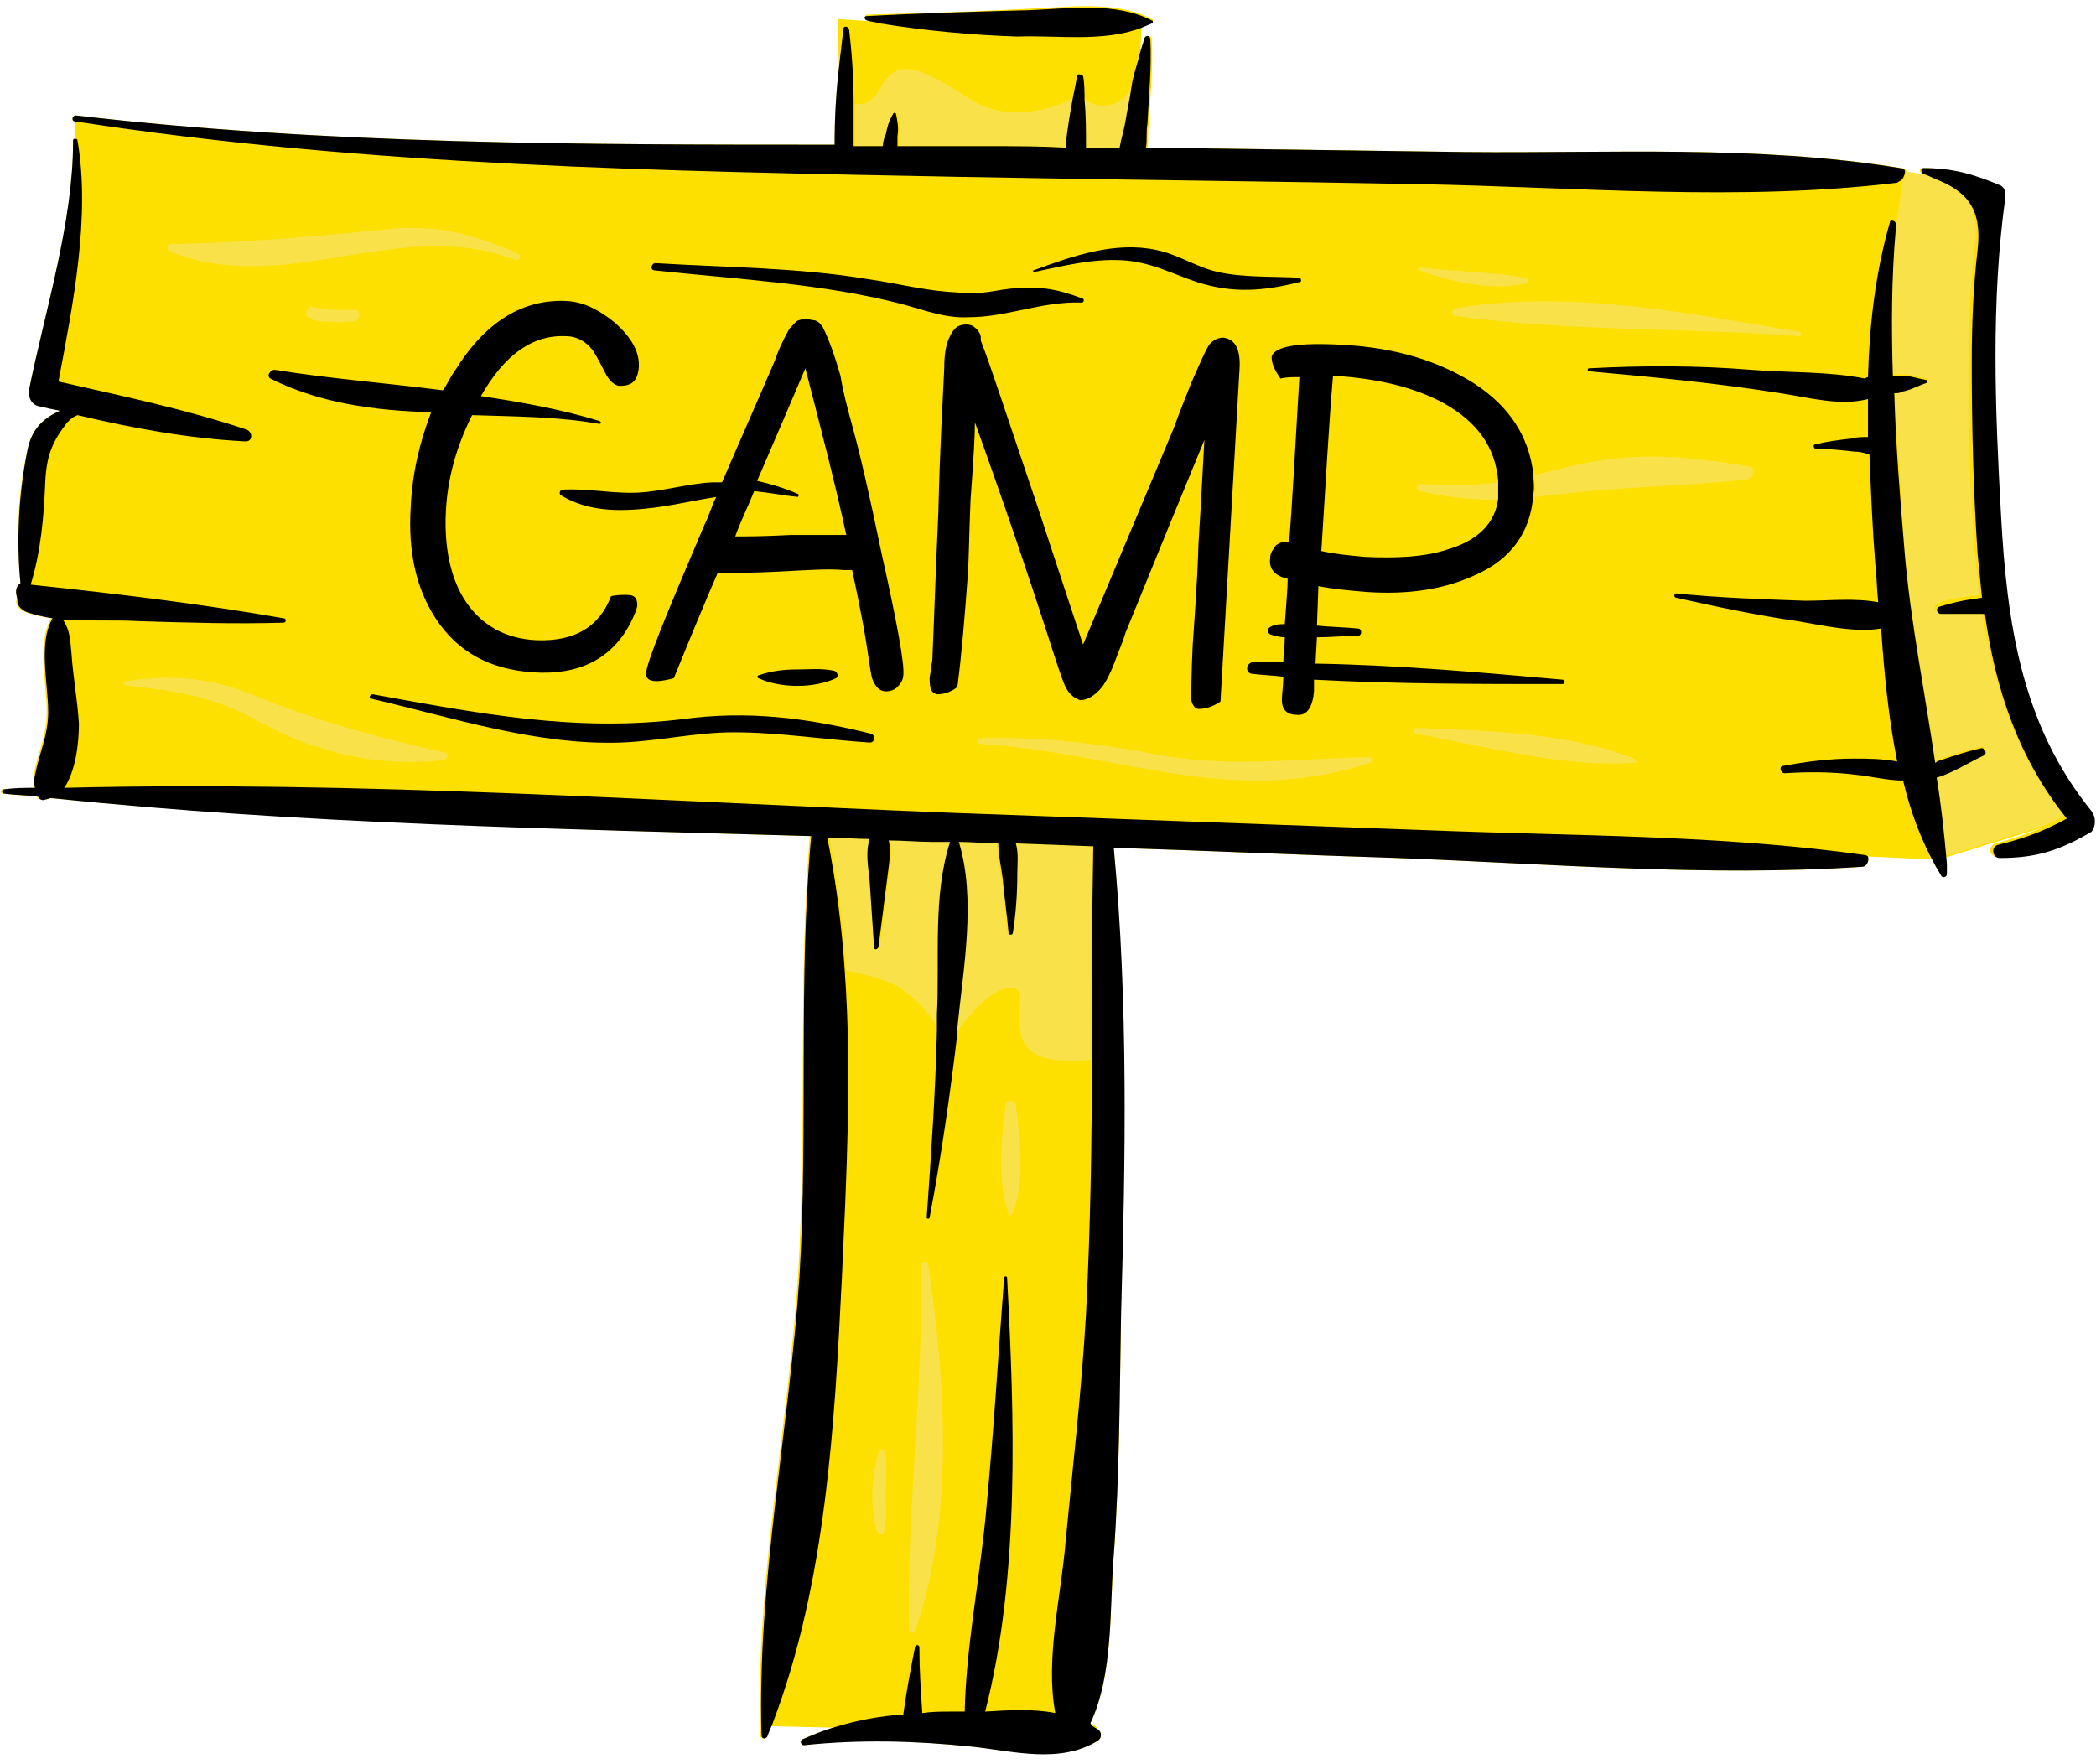 <?xml version="1.0" encoding="UTF-8" standalone="no"?><svg xmlns="http://www.w3.org/2000/svg" xmlns:xlink="http://www.w3.org/1999/xlink" fill="#000000" height="120.7" preserveAspectRatio="xMidYMid meet" version="1" viewBox="-0.1 -0.5 143.4 120.7" width="143.4" zoomAndPan="magnify"><g><g id="change1_1"><path d="M142.8,56.3c-2.2,1.3-3.8,1.8-6.3,1.8c-0.5,0-0.6-0.7-0.1-0.9c1.2-0.3,2.3-0.7,3.3-1.1l-6.8,2.1 c0,0.2,0,0.5,0,0.7c0,0.2-0.3,0.3-0.4,0.1c-0.2-0.2-0.3-0.5-0.4-0.7l-4.4-0.2c0.1,0.2,0,0.7-0.4,0.7c-10.5,0.7-21.3-0.2-31.8-0.6 c-6.5-0.2-12.9-0.5-19.4-0.7c0.9,10.6,0.7,21.3,0.5,31.9c-0.1,5.5-0.1,11-0.5,16.5c-0.3,3.7,0,8.1-1.6,11.5 c0.2,0.1,0.4,0.2,0.5,0.4c0.3,0.2,0.3,0.6,0,0.8c-2.5,1.5-5.7,0.7-8.6,0.4c-3.9-0.4-7.6-0.6-11.5-0.1c-0.2,0-0.3-0.3-0.1-0.4 c0.7-0.3,1.4-0.6,2.1-0.8l-4.3-0.1l0.1-0.3c-0.1,0.3-0.3,0.7-0.4,1c-0.1,0.2-0.4,0.2-0.4-0.1c-0.3-10.5,1.9-20.9,2.6-31.4 c0.6-10,0-20.2,0.8-30.1c-17.3-0.5-34.8-0.9-52-2.6c-0.1,0.1-0.3,0.1-0.4,0.1c-0.2,0-0.4,0-0.5-0.2c0,0,0,0,0,0 c-0.8-0.1-1.5-0.1-2.3-0.2c-0.2,0-0.2-0.3,0-0.3c0.7,0,1.4,0,2.1-0.1c0-0.3,0-0.5,0-0.9c0.3-1.5,0.9-2.7,0.9-4.3 c0-1.9-0.7-4.7,0.3-6.4l0,0c-0.6-0.1-1.2-0.2-1.7-0.4c-0.3-0.1-0.6-0.3-0.7-0.7C1.1,40.4,1,40.2,1,40c0-0.2,0.1-0.5,0.3-0.6 c-0.3-3-0.2-6.3,0.5-9.2c0.3-1.4,1.1-2.1,2.2-2.6c-0.5-0.1-0.9-0.2-1.4-0.3c-0.5-0.1-0.8-0.7-0.7-1.2c1.1-5.4,3-11.4,3-16.9 C4.9,9.1,4.9,9,5,9c0-0.5,0-0.9,0-1.2c0,0,0,0,0,0c-0.2,0-0.2-0.4,0.1-0.4c17.2,2,34.6,2,51.9,2c0-1.8,0.1-3.6,0.3-5.3l-0.1-3.3 L60.1,1c-0.3-0.1-0.6-0.1-0.9-0.2c-0.2,0-0.1-0.3,0-0.3c3.7-0.1,7.3-0.2,11-0.4c2.8-0.1,6-0.6,8.5,0.7c0.1,0,0.1,0.2,0,0.2 c-0.2,0.1-0.5,0.2-0.7,0.3l-0.1,2.2c0.1-0.5,0.3-1,0.4-1.4c0.1-0.2,0.4-0.2,0.4,0.1c0.1,1.9-0.1,3.9-0.2,5.8 c-0.1,0.5,0,1.1-0.1,1.6c7.3,0.1,14.6,0.2,21.8,0.3c9.8,0.1,20-0.5,29.8,1.1c0.3,0,0.4,0.2,0.3,0.4c0.6,0.1,1.3,0.2,1.8,0.3 c-0.2-0.1-0.5-0.2-0.7-0.3c-0.2-0.1-0.2-0.4,0-0.4c2,0,3.4,0.4,5.3,1.2c0.3,0.1,0.3,0.5,0.3,0.8c-1,7.2-0.7,14.4-0.3,21.7 c0.4,7.4,1.4,14.4,6.2,20.3C143.3,55.4,143.3,56,142.8,56.3z" fill="#fddf00"/></g><g id="change2_1"><path d="M61.5,67.1c-0.8-0.5-2.2-0.9-3.7-1.2c-0.2-3.1-0.6-6.2-1.2-9.2c1,0,1.9,0.1,2.9,0.1c-0.3,0.9-0.1,1.9,0,2.9 c0.1,1.5,0.2,3,0.3,4.5c0,0.2,0.2,0.2,0.3,0c0.2-1.6,0.4-3.1,0.6-4.7c0.1-0.9,0.3-1.8,0.1-2.6c1,0,2,0.1,3,0.1c0.4,0,0.8,0,1.2,0 c-1.2,3.7-0.7,8-0.9,11.8c0,0.4,0,0.7,0,1.1C63.6,69,62.8,68,61.5,67.1z M68.8,67.1c2.3-0.4-1.1,4.3,3.2,4.9c1,0.1,1.8,0.1,2.5,0 c0-4.9,0-9.7,0.1-14.6l-5.3-0.2c0.1,0.7,0.1,1.4,0.1,2.1c0,1.3-0.1,2.6-0.3,4c0,0.2-0.3,0.2-0.3,0c-0.1-1.2-0.2-2.5-0.4-3.7 c-0.1-0.8-0.3-1.6-0.3-2.4c-0.9,0-1.8-0.1-2.7-0.1c1.2,3.9,0.4,8.7-0.1,12.7c0,0.1,0,0.3,0,0.4C66.2,69,67.4,67.4,68.8,67.1z M130.1,11.8c-0.2,1-0.3,2.1-0.5,3.3c-0.3,3.3-0.4,6.7-0.2,10c0.2,0,0.4,0,0.6,0c0.6,0,1.1,0.2,1.7,0.3c0.1,0,0.1,0.2,0,0.2 c-0.6,0.3-1.1,0.5-1.7,0.6c-0.2,0-0.4,0.1-0.5,0.1c0.2,3.6,0.5,7.2,0.7,10.8c0.4,4.8,1.4,9.7,2.1,14.5c0.1-0.1,0.3-0.1,0.4-0.2 c0.9-0.3,1.8-0.6,2.7-0.8c0.3-0.1,0.5,0.3,0.2,0.5c-0.9,0.5-2,1.2-3.2,1.5c0.2,1.8,0.4,3.7,0.5,5.5l6.8-2.1c0.5-0.2,1-0.4,1.4-0.7 c-3.3-4.1-4.8-8.9-5.6-14c-0.2,0-0.5,0-0.7,0c-0.8,0-1.5,0-2.3,0c-0.3,0-0.3-0.4-0.1-0.5c0.7-0.3,1.4-0.4,2.2-0.5 c0.2,0,0.5-0.1,0.7-0.1c-0.1-1-0.2-2-0.3-3c-0.3-4.3-0.5-8.7-0.4-13.1c0-2.6,0.1-5.1,0.4-7.7c0.4-2.7-0.6-4-3-4.9 c-0.6-0.1-1.2-0.2-1.8-0.3C130.3,11.6,130.2,11.7,130.1,11.8z M74.1,6.3c0.1,1.1,0.1,2.2,0.1,3.3c0.8,0,1.6,0,2.3,0 c0.1-0.6,0.3-1.2,0.4-1.8c0.1-0.7,0.3-1.5,0.4-2.3C76.8,6.4,75.6,7.3,74.1,6.3z M66.3,6.3c-3.4-2.2-5-2.9-6.1-0.9 c-0.6,1.2-1.3,1.3-1.8,1.2c0,1,0,1.9,0,2.9c0.7,0,1.3,0,2,0c0-0.3,0.1-0.6,0.2-0.8c0.1-0.5,0.2-0.9,0.5-1.4c0-0.1,0.2-0.1,0.2,0 c0.1,0.5,0.2,1,0.1,1.5c0,0.2,0,0.5,0,0.7c2.1,0,4.2,0,6.2,0c1.8,0,3.5,0,5.3,0.1c0.1-1.2,0.3-2.3,0.5-3.4 C72.4,6.7,69.2,8.1,66.3,6.3z M62.5,111.1c2.7-7.7,2.1-17.1,0.9-25.1c0-0.3-0.5-0.2-0.5,0.1c0.2,8.3-1,16.7-0.8,25 C62.2,111.2,62.4,111.3,62.5,111.1z M60.5,99c0-0.3-0.4-0.4-0.5-0.1c-0.5,1.6-0.6,3.8-0.1,5.4c0.1,0.2,0.5,0.3,0.5,0 c0.2-0.8,0.1-1.7,0.1-2.5C60.5,100.9,60.6,100,60.5,99z M69.2,82.5c0.8-2.1,0.5-5.1,0.2-7.4c-0.1-0.4-0.7-0.4-0.7,0 c-0.3,2.2-0.6,5.2,0.2,7.4C68.8,82.7,69.1,82.7,69.2,82.5z M30.4,51c-4.5-1-8.6-2.1-12.8-3.8c-3-1.3-5.8-1.6-9.1-1.1 c-0.2,0-0.2,0.2,0,0.3c2.8,0.3,5.2,0.6,7.8,1.8c1.3,0.6,2.6,1.4,3.9,1.9c3.3,1.3,6.6,1.8,10.1,1.4C30.6,51.3,30.6,51,30.4,51z M93.6,51.3c-5.2,0.1-10,0.8-15.2-0.3c-3.8-0.7-7.5-1.1-11.4-1c-0.3,0-0.3,0.4,0,0.4c9.5,0.6,17.1,4.4,26.6,1.3 C93.9,51.7,93.9,51.3,93.6,51.3z M111.7,51.4c-4.6-1.8-10-1.9-14.9-2.1c-0.2,0-0.3,0.3,0,0.4c4.9,0.9,10,2.3,14.9,2 C111.9,51.8,111.9,51.5,111.7,51.4z M104.9,33.5c0.3,0,0.7-0.1,1-0.1c4.5-0.6,9-0.6,13.5-1.1c0.5-0.1,0.7-0.8,0.1-0.9 c-3.1-0.5-6.3-0.9-9.3-0.5c-1.9,0.2-3.6,0.7-5.3,1.1c0,0.5,0.1,0.9,0,1.4C104.9,33.4,104.9,33.4,104.9,33.5z M97.1,32.6 c-0.3,0-0.4,0.4-0.1,0.5c1.8,0.4,3.6,0.6,5.4,0.6c0-0.1,0-0.2,0-0.3c0-0.3,0-0.6,0-0.9C100.7,32.7,99,32.8,97.1,32.6z M99.4,21.1 c7.7,1.1,15.8,0.8,23.6,1.4c0.2,0,0.2-0.3,0-0.3c-7.7-1.3-15.8-2.9-23.6-1.6C99.2,20.7,99.2,21.1,99.4,21.1z M97,18 c2.2,0.8,4.9,1.4,7.3,0.9c0.2,0,0.2-0.4,0-0.4c-2.4-0.4-4.8-0.4-7.2-0.7C96.9,17.7,96.9,17.9,97,18z M35.2,17.3 c0.2,0.1,0.4-0.3,0.2-0.4c-3-1.4-5.9-2.1-9.2-1.7c-5,0.5-9.6,0.9-14.6,1c-0.3,0-0.3,0.4-0.1,0.5C19.5,19.9,27.3,14.2,35.2,17.3z M22.6,20.7c-0.5,0-1-0.2-1.4-0.2c-0.3,0-0.5,0.5-0.2,0.7c0.4,0.3,0.9,0.3,1.4,0.3c0.6,0.1,1.1,0,1.7,0c0.5-0.1,0.5-0.9,0-0.8 C23.6,20.7,23.1,20.7,22.6,20.7z" fill="#f9e249"/></g><g id="change3_1"><path d="M65.6,11.6c-20.3-0.4-40.5-0.7-60.6-3.8c0,0,0,0,0,0c-0.2,0-0.2-0.4,0.1-0.4c17.2,2,34.6,2,51.9,2 c0-1.8,0.1-3.6,0.3-5.3c0.1-0.9,0.2-1.7,0.3-2.6c0-0.3,0.4-0.2,0.4,0.1c0.2,1.7,0.3,3.3,0.3,5c0,1,0,1.9,0,2.9c0.7,0,1.3,0,2,0 c0-0.3,0.1-0.6,0.2-0.8c0.1-0.5,0.2-0.9,0.5-1.4c0-0.1,0.2-0.1,0.2,0c0.1,0.5,0.2,1,0.1,1.5c0,0.2,0,0.5,0,0.7c2.1,0,4.2,0,6.2,0 c1.8,0,3.5,0,5.3,0.1c0.1-1.2,0.3-2.3,0.5-3.4c0.1-0.5,0.2-1,0.3-1.5c0-0.2,0.3-0.1,0.4,0c0.1,0.5,0.1,1.1,0.1,1.6 c0.1,1.1,0.1,2.2,0.1,3.3c0.8,0,1.6,0,2.3,0c0.1-0.6,0.3-1.2,0.4-1.8c0.1-0.7,0.3-1.5,0.4-2.3c0.1-0.7,0.3-1.3,0.5-2 c0.1-0.5,0.3-1,0.4-1.4c0.1-0.2,0.4-0.2,0.4,0.1c0.1,1.9-0.1,3.9-0.2,5.8c-0.1,0.5,0,1.1-0.1,1.6c7.3,0.1,14.6,0.2,21.8,0.3 c9.8,0.1,20-0.5,29.8,1.1c0.3,0,0.4,0.2,0.3,0.4c0,0,0,0,0,0c0,0.1-0.1,0.3-0.2,0.4c-0.1,0.1-0.2,0.1-0.3,0.2 c-10.7,1.3-21.9,0.3-32.6,0.1C86.7,11.9,76.2,11.8,65.6,11.6z M127.5,58c-9.9-1.4-20-1.3-29.9-1.7c-10.9-0.4-21.9-0.8-32.8-1.2 c-20.1-0.8-40.4-2.2-60.5-1.7c0.8-1.2,1-3.1,1-4.4c-0.1-1.6-0.4-3.2-0.5-4.7c-0.1-1-0.1-1.7-0.6-2.4C5.9,42,7.8,41.9,9.5,42 c3.3,0.1,6.5,0.2,9.8,0.1c0.2,0,0.2-0.3,0-0.3c-5.7-1-11.6-1.7-17.3-2.3c0.7-2.3,0.9-4.6,1-7.1c0.1-1.8,0.5-2.7,1.5-4 C4.9,28,5,28,5.2,27.9c3.8,0.9,7.6,1.6,11.5,1.8c0.5,0,0.5-0.6,0.1-0.8c-4.2-1.4-8.5-2.3-12.9-3.3c1-5.3,2.2-11.3,1.3-16.5 C5.2,9,5.1,9,5,9C4.9,9,4.9,9.1,4.9,9.2c0,5.5-1.9,11.5-3,16.9c-0.1,0.5,0.1,1.1,0.7,1.2C3,27.4,3.5,27.5,4,27.6 c-1.1,0.5-1.9,1.2-2.2,2.6c-0.6,2.9-0.8,6.2-0.5,9.2C1.1,39.5,1,39.8,1,40c0,0.2,0.1,0.4,0.1,0.7c0,0.3,0.4,0.6,0.7,0.7 c0.6,0.2,1.1,0.3,1.7,0.4c0,0,0,0,0,0c0,0,0,0,0,0c-1,1.7-0.3,4.5-0.3,6.4c0,1.6-0.6,2.8-0.9,4.3c-0.1,0.4-0.1,0.6,0,0.9 c-0.7,0-1.4,0-2.1,0.1c-0.2,0-0.2,0.3,0,0.3c0.8,0.1,1.5,0.1,2.3,0.2c0,0,0,0,0,0c0.1,0.2,0.3,0.3,0.5,0.2c0.1,0,0.3-0.1,0.4-0.1 c17.2,1.8,34.7,2.1,52,2.6c-0.9,9.9-0.2,20.1-0.8,30.1c-0.7,10.5-2.9,20.9-2.6,31.4c0,0.3,0.3,0.3,0.4,0.1c0.1-0.3,0.3-0.7,0.4-1 c3.6-9.5,4.2-20.3,4.7-30.4c0.3-6.7,0.7-13.9,0.2-20.9c-0.2-3.1-0.6-6.2-1.2-9.2c1,0,1.9,0.1,2.9,0.1c-0.3,0.9-0.1,1.9,0,2.9 c0.1,1.5,0.2,3,0.3,4.5c0,0.2,0.2,0.2,0.3,0c0.2-1.6,0.4-3.1,0.6-4.7c0.1-0.9,0.3-1.8,0.1-2.6c1,0,2,0.1,3,0.1c0.4,0,0.8,0,1.2,0 c-1.2,3.7-0.7,8-0.9,11.8c0,0.4,0,0.7,0,1.1c-0.1,4.3-0.4,8.5-0.7,12.8c0,0.1,0.2,0.1,0.2,0c0.8-4.2,1.4-8.4,1.9-12.6 c0-0.1,0-0.3,0-0.4c0.4-4,1.3-8.8,0.1-12.7c0.9,0,1.8,0.1,2.7,0.1c0,0.8,0.2,1.6,0.3,2.4c0.1,1.2,0.3,2.5,0.4,3.7 c0,0.2,0.3,0.2,0.3,0c0.2-1.3,0.3-2.6,0.3-4c0-0.7,0.1-1.4-0.1-2.1l5.3,0.2c-0.1,4.9-0.1,9.7-0.1,14.6c0,5.8-0.1,11.6-0.4,17.4 c-0.3,5.2-0.9,10.4-1.4,15.6c-0.3,3.7-1.4,8-0.7,11.7c-1.5-0.3-3.2-0.2-4.8-0.1c2.4-9.3,2-20.3,1.5-29.7c0-0.1-0.2-0.1-0.2,0 c-0.4,5.2-0.7,10.4-1.2,15.6c-0.4,4.7-1.4,9.5-1.5,14.1c-0.3,0-0.6,0-0.9,0c-0.7,0-1.3,0-2,0.1c-0.1-1.5-0.2-3-0.2-4.5 c0-0.2-0.3-0.2-0.3,0c-0.3,1.5-0.6,3.1-0.8,4.6c-1.6,0.1-3.2,0.4-4.8,0.9c-0.7,0.2-1.4,0.5-2.1,0.8c-0.2,0.1-0.1,0.4,0.1,0.4 c3.9-0.4,7.6-0.3,11.5,0.1c2.8,0.3,6,1.2,8.6-0.4c0.3-0.2,0.3-0.6,0-0.8c-0.2-0.1-0.4-0.2-0.5-0.4c1.6-3.4,1.3-7.9,1.6-11.5 c0.4-5.5,0.4-11,0.5-16.5c0.3-10.6,0.5-21.3-0.5-31.9c6.5,0.2,12.9,0.5,19.4,0.7c10.5,0.4,21.3,1.3,31.8,0.6c0.3,0,0.5-0.4,0.4-0.7 C127.7,58.1,127.6,58,127.5,58z M132.4,52.7c1.1-0.3,2.3-1.1,3.2-1.5c0.3-0.1,0.1-0.6-0.2-0.5c-0.9,0.2-1.8,0.5-2.7,0.8 c-0.1,0-0.3,0.1-0.4,0.2c-0.7-4.8-1.7-9.7-2.1-14.5c-0.3-3.6-0.6-7.2-0.7-10.8c0.2,0,0.4,0,0.5-0.1c0.6-0.1,1.1-0.4,1.7-0.6 c0.1,0,0.1-0.2,0-0.2c-0.6-0.1-1.1-0.3-1.7-0.3c-0.2,0-0.4,0-0.6,0c-0.1-3.3-0.1-6.6,0.2-10c0-0.1,0-0.3,0-0.4 c0-0.2-0.4-0.3-0.4-0.1c-1,3.5-1.4,7-1.5,10.6c-0.1,0-0.2,0.1-0.2,0.1c-2.5-0.5-5.3-0.4-7.8-0.6c-3.7-0.3-7.4-0.3-11.1-0.1 c-0.1,0-0.1,0.2,0,0.2c4.4,0.4,8.7,0.8,13.1,1.5c2,0.3,4.1,0.9,6,0.4c0,0.9,0,1.8,0,2.6c-0.4,0-0.8,0-1.1,0.1 c-0.9,0.1-1.7,0.2-2.5,0.4c-0.2,0-0.1,0.3,0,0.3c0.9,0,1.8,0.1,2.7,0.2c0.4,0,0.7,0.1,1,0.2c0.1,2.5,0.2,5,0.4,7.5 c0.1,0.8,0.1,1.7,0.2,2.6c-1.6-0.3-3.4-0.1-5-0.1c-2.9-0.1-5.9-0.2-8.8-0.5c-0.2,0-0.2,0.3,0,0.3c2.7,0.6,5.5,1.2,8.3,1.6 c1.8,0.3,3.9,0.8,5.7,0.5c0.2,3,0.5,6.1,1.1,9.1c-1-0.2-2.1-0.2-3-0.2c-1.6,0-3.2,0.2-4.8,0.5c-0.3,0-0.2,0.5,0.1,0.5 c1.6-0.1,3.2-0.1,4.8,0.1c1.1,0.1,2.2,0.4,3.3,0.4c0.5,2.1,1.2,4,2.2,5.8c0.1,0.2,0.3,0.5,0.4,0.7c0.1,0.2,0.4,0.1,0.4-0.1 c0-0.2,0-0.5,0-0.7l0,0C132.9,56.4,132.7,54.5,132.4,52.7z M143,55c-4.8-5.9-5.8-12.9-6.2-20.3c-0.4-7.2-0.7-14.5,0.3-21.7 c0-0.3,0-0.6-0.3-0.8c-1.9-0.8-3.3-1.2-5.3-1.2c-0.2,0-0.2,0.3,0,0.4c0.3,0.1,0.5,0.2,0.7,0.3c0,0,0,0,0,0c2.4,0.9,3.3,2.2,3,4.9 c-0.3,2.5-0.4,5.1-0.4,7.7c0,4.3,0.1,8.7,0.4,13.1c0.1,1,0.2,2,0.3,3c-0.2,0-0.5,0.1-0.7,0.1c-0.8,0.1-1.5,0.3-2.2,0.5 c-0.3,0.1-0.2,0.5,0.1,0.5c0.8,0,1.5,0,2.3,0c0.2,0,0.5,0,0.7,0c0.7,5.1,2.3,9.9,5.6,14c-0.5,0.3-1,0.5-1.4,0.7c0,0,0,0,0,0 c-1.1,0.5-2.1,0.8-3.3,1.1c-0.5,0.1-0.4,0.9,0.1,0.9c2.5,0,4.1-0.5,6.3-1.8C143.3,56,143.3,55.4,143,55z M28,34.2 c-0.2,3.1,0.4,5.6,1.7,7.6c1.5,2.3,3.7,3.5,6.7,3.7c3.1,0.2,5.3-0.9,6.6-3.3c0.3-0.6,0.5-1.1,0.5-1.3c0-0.5-0.2-0.7-0.7-0.7 c-0.4,0-0.8,0-1.1,0.1c-0.8,2.1-2.5,3.1-5.1,3c-2.2-0.1-3.9-1.1-5-2.9c-0.9-1.5-1.3-3.5-1.2-5.8c0.1-2.3,0.7-4.5,1.8-6.7 c3,0.1,5.9,0.1,8.7,0.6c0.1,0,0.2-0.1,0-0.2c-2.6-0.8-5.4-1.3-8.1-1.7c1.6-2.8,3.5-4.2,5.8-4.1c0.8,0,1.4,0.4,1.8,0.9 c0.1,0.1,0.4,0.6,0.9,1.6c0.3,0.6,0.7,0.9,1,0.9c0.8,0,1.2-0.3,1.3-1.2c0.1-1.1-0.5-2.1-1.6-3.1c-1.1-0.9-2.1-1.4-3.2-1.5 c-3.1-0.2-5.7,1.4-7.8,4.8c-0.3,0.4-0.5,0.9-0.8,1.3c-3.9-0.5-7.8-0.8-11.5-1.4c-0.3,0-0.6,0.4-0.3,0.6c3.4,1.7,7.2,2.2,11,2.3 C28.6,29.8,28.1,31.9,28,34.2z M60.2,37.3c1.1,4.9,1.6,7.7,1.5,8.4c0,0.3-0.2,0.6-0.4,0.8c-0.2,0.2-0.5,0.3-0.8,0.3 c-0.4,0-0.7-0.3-0.9-0.8c-0.1-0.2-0.2-1-0.4-2.3c-0.1-0.7-0.4-2.4-1-5.2l-0.6,0c-1-0.1-2.4,0-4.3,0.1c-1.9,0.1-3.3,0.1-4.3,0.1 c-0.7,1.6-1.7,4-3,7.2c-0.4,0.1-0.8,0.2-1.2,0.2c-0.5,0-0.7-0.2-0.7-0.5c0-0.7,1.4-4.1,4-10.2c0.3-0.6,0.5-1.3,0.8-1.9 c-1.3,0.2-2.6,0.5-4,0.7c-2.3,0.3-4.6,0.4-6.6-0.8c-0.2-0.1-0.1-0.4,0.1-0.4c1.8-0.1,3.5,0.3,5.2,0.2c1.7-0.1,3.3-0.6,5-0.7 c0.2,0,0.5,0,0.7,0c1.2-2.8,2.4-5.5,3.6-8.3c0.2-0.6,0.5-1.3,1-2.2c0.3-0.3,0.5-0.6,0.7-0.6c0.2-0.1,0.5-0.1,0.9,0 c0.3,0,0.5,0.2,0.7,0.5c0.4,0.8,0.8,1.9,1.2,3.3c0.2,1.2,0.5,2.3,0.8,3.4C58.7,30.4,59.4,33.4,60.2,37.3z M57.8,36.1 c-0.8-3.7-1.8-7.5-2.8-11.4c-0.9,2.1-2,4.7-3.3,7.7c0.9,0.2,1.9,0.5,2.8,0.9c0.1,0,0,0.2,0,0.2c-1-0.1-2-0.3-3-0.4 c-0.4,1-0.9,2-1.3,3.1c0.7,0,1.9,0,3.8-0.1C55.5,36.1,56.8,36.1,57.8,36.1z M71.5,42.7c0.7,2.2,1.1,3.4,1.3,3.8 c0.3,0.6,0.7,0.8,1,0.9c0.5,0,1-0.3,1.5-0.9c0.3-0.4,0.6-1,0.9-1.8c0.2-0.6,0.5-1.2,0.7-1.9c2.4-5.9,4.2-10.3,5.4-13.2 c-0.1,1.6-0.2,3.9-0.4,7c-0.1,3.1-0.3,5.5-0.4,7c-0.1,2.1-0.1,3.4-0.1,3.8c0.1,0.4,0.3,0.6,0.5,0.6c0.4,0,0.9-0.1,1.5-0.5l1.3-22.7 c0.1-1.4-0.3-2.1-1.1-2.2c-0.3,0-0.6,0.1-0.9,0.4c-0.2,0.2-0.6,1.1-1.3,2.7c-0.4,1-0.8,2-1.2,3.1l-6.2,14.8 c-1.4-4.2-2.4-7.3-3.1-9.4c-2.1-6.2-3.3-9.9-3.9-11.4c0-0.1,0-0.1,0-0.2c0-0.2-0.1-0.4-0.3-0.6c-0.2-0.2-0.4-0.3-0.7-0.3 c-0.6,0-0.9,0.3-1.2,1c-0.2,0.5-0.3,1.1-0.3,2c-0.1,2.2-0.3,5.4-0.4,9.8c-0.2,4.4-0.3,7.6-0.4,9.8c0,0.2,0,0.4-0.1,0.8 c0,0.4-0.1,0.6-0.1,0.8c0,0.7,0.1,1,0.5,1.1c0.4,0,0.9-0.1,1.4-0.5c0.3-2.3,0.5-4.8,0.7-7.5c0.1-1.3,0.1-3.1,0.2-5.3 c0.2-2.7,0.3-4.4,0.3-5.3C68.9,34.8,70.5,39.6,71.5,42.7z M91.9,23.1c3.5,0.2,6.4,1.1,8.8,2.6c2.5,1.6,3.8,3.7,4.1,6.2 c0,0.5,0.1,0.9,0,1.4c0,0,0,0.1,0,0.1c-0.2,2.5-1.5,4.4-4.1,5.5c-2,0.9-4.4,1.3-7.3,1.1c-1.2-0.1-2.3-0.2-3.3-0.4L90,42.3 c0.9,0.1,1.8,0.1,2.8,0.2c0.3,0,0.3,0.5,0,0.5c-0.9,0-1.9,0.1-2.8,0.1l-0.1,1.8c5.7,0.1,11.3,0.6,16.9,1.1c0.2,0,0.2,0.3,0,0.3 c-5.7,0-11.3,0-17-0.3l0,0.8c-0.1,1.1-0.5,1.7-1.2,1.6c-0.7,0-1-0.4-1-1c0-0.4,0.1-1,0.1-1.6c-0.7-0.1-1.4-0.1-2.1-0.2 c-0.5,0-0.5-0.7,0-0.8c0.7,0,1.4,0,2.1,0c0-0.5,0.1-1.1,0.1-1.7c0,0,0,0,0,0c-0.3,0-0.7-0.1-1-0.2c-0.2-0.1-0.2-0.4,0-0.5 c0.3-0.2,0.7-0.2,1-0.2c0.1-1.5,0.2-2.5,0.2-3.1c-0.9-0.2-1.3-0.7-1.2-1.4c0-0.4,0.2-0.6,0.4-0.9c0.3-0.2,0.6-0.3,0.9-0.2 c0.2-2.5,0.4-6.3,0.7-11.3c-0.5,0-0.9,0-1.3,0.1c-0.4-0.6-0.6-1-0.6-1.5C87.1,23.2,88.7,22.9,91.9,23.1z M90.3,37.2 c0.9,0.2,1.9,0.3,3,0.4c2.2,0.1,4.1,0,5.6-0.5c2.1-0.6,3.3-1.8,3.5-3.5c0-0.1,0-0.2,0-0.3c0-0.3,0-0.6,0-0.9 c-0.2-2.3-1.4-4-3.7-5.3c-2-1.1-4.5-1.7-7.6-1.9C90.8,28.7,90.6,32.6,90.3,37.2z M59.5,49.7c-4.4-1.1-8.5-1.6-12.9-1 c-7.4,0.9-14-0.4-21.2-1.7c-0.2,0-0.3,0.3-0.1,0.3c5.6,1.3,11.3,3.2,17.1,3c2.6-0.1,5.1-0.7,7.7-0.7c3.1,0,6.2,0.5,9.3,0.7 C59.8,50.3,59.8,49.8,59.5,49.7z M57.1,45.9c0.2-0.1,0.1-0.4-0.1-0.5c-0.9-0.2-1.7-0.1-2.6-0.1c-0.9,0-1.7,0.1-2.6,0.4 c-0.1,0-0.1,0.2,0,0.2C53.3,46.6,55.6,46.6,57.1,45.9z M44.7,18c5.6,0.6,11.5,0.9,16.9,2.3c1.5,0.4,3,1,4.6,0.9c2.6,0,5-1.1,7.7-1 c0.2,0,0.2-0.3,0-0.3c-1.6-0.6-2.7-0.8-4.3-0.7c-1.7,0.1-2.2,0.5-4.3,0.3c-2.1-0.1-3.9-0.6-6-0.9c-4.8-0.8-9.7-0.8-14.6-1.1 C44.4,17.6,44.4,18,44.7,18z M70.7,18.1c1.9-0.4,3.9-0.9,5.9-0.8c2,0.1,3.4,0.9,5.2,1.5c2.5,0.8,4.6,0.6,7,0c0.2,0,0.1-0.3,0-0.3 c-1.8-0.1-3.9,0-5.6-0.4c-1.4-0.3-2.7-1.2-4.2-1.5c-2.8-0.6-5.7,0.4-8.4,1.4C70.5,18,70.6,18.1,70.7,18.1z M78,1.4 c0.2-0.1,0.5-0.2,0.7-0.3c0.1,0,0.1-0.2,0-0.2c-2.5-1.3-5.7-0.8-8.5-0.7c-3.7,0.1-7.3,0.2-11,0.4c-0.2,0-0.2,0.2,0,0.3 c0.3,0.1,0.6,0.1,0.9,0.2c3.1,0.5,6.3,0.8,9.4,0.9C72.2,1.9,75.4,2.4,78,1.4z" fill="#000000"/></g></g></svg>